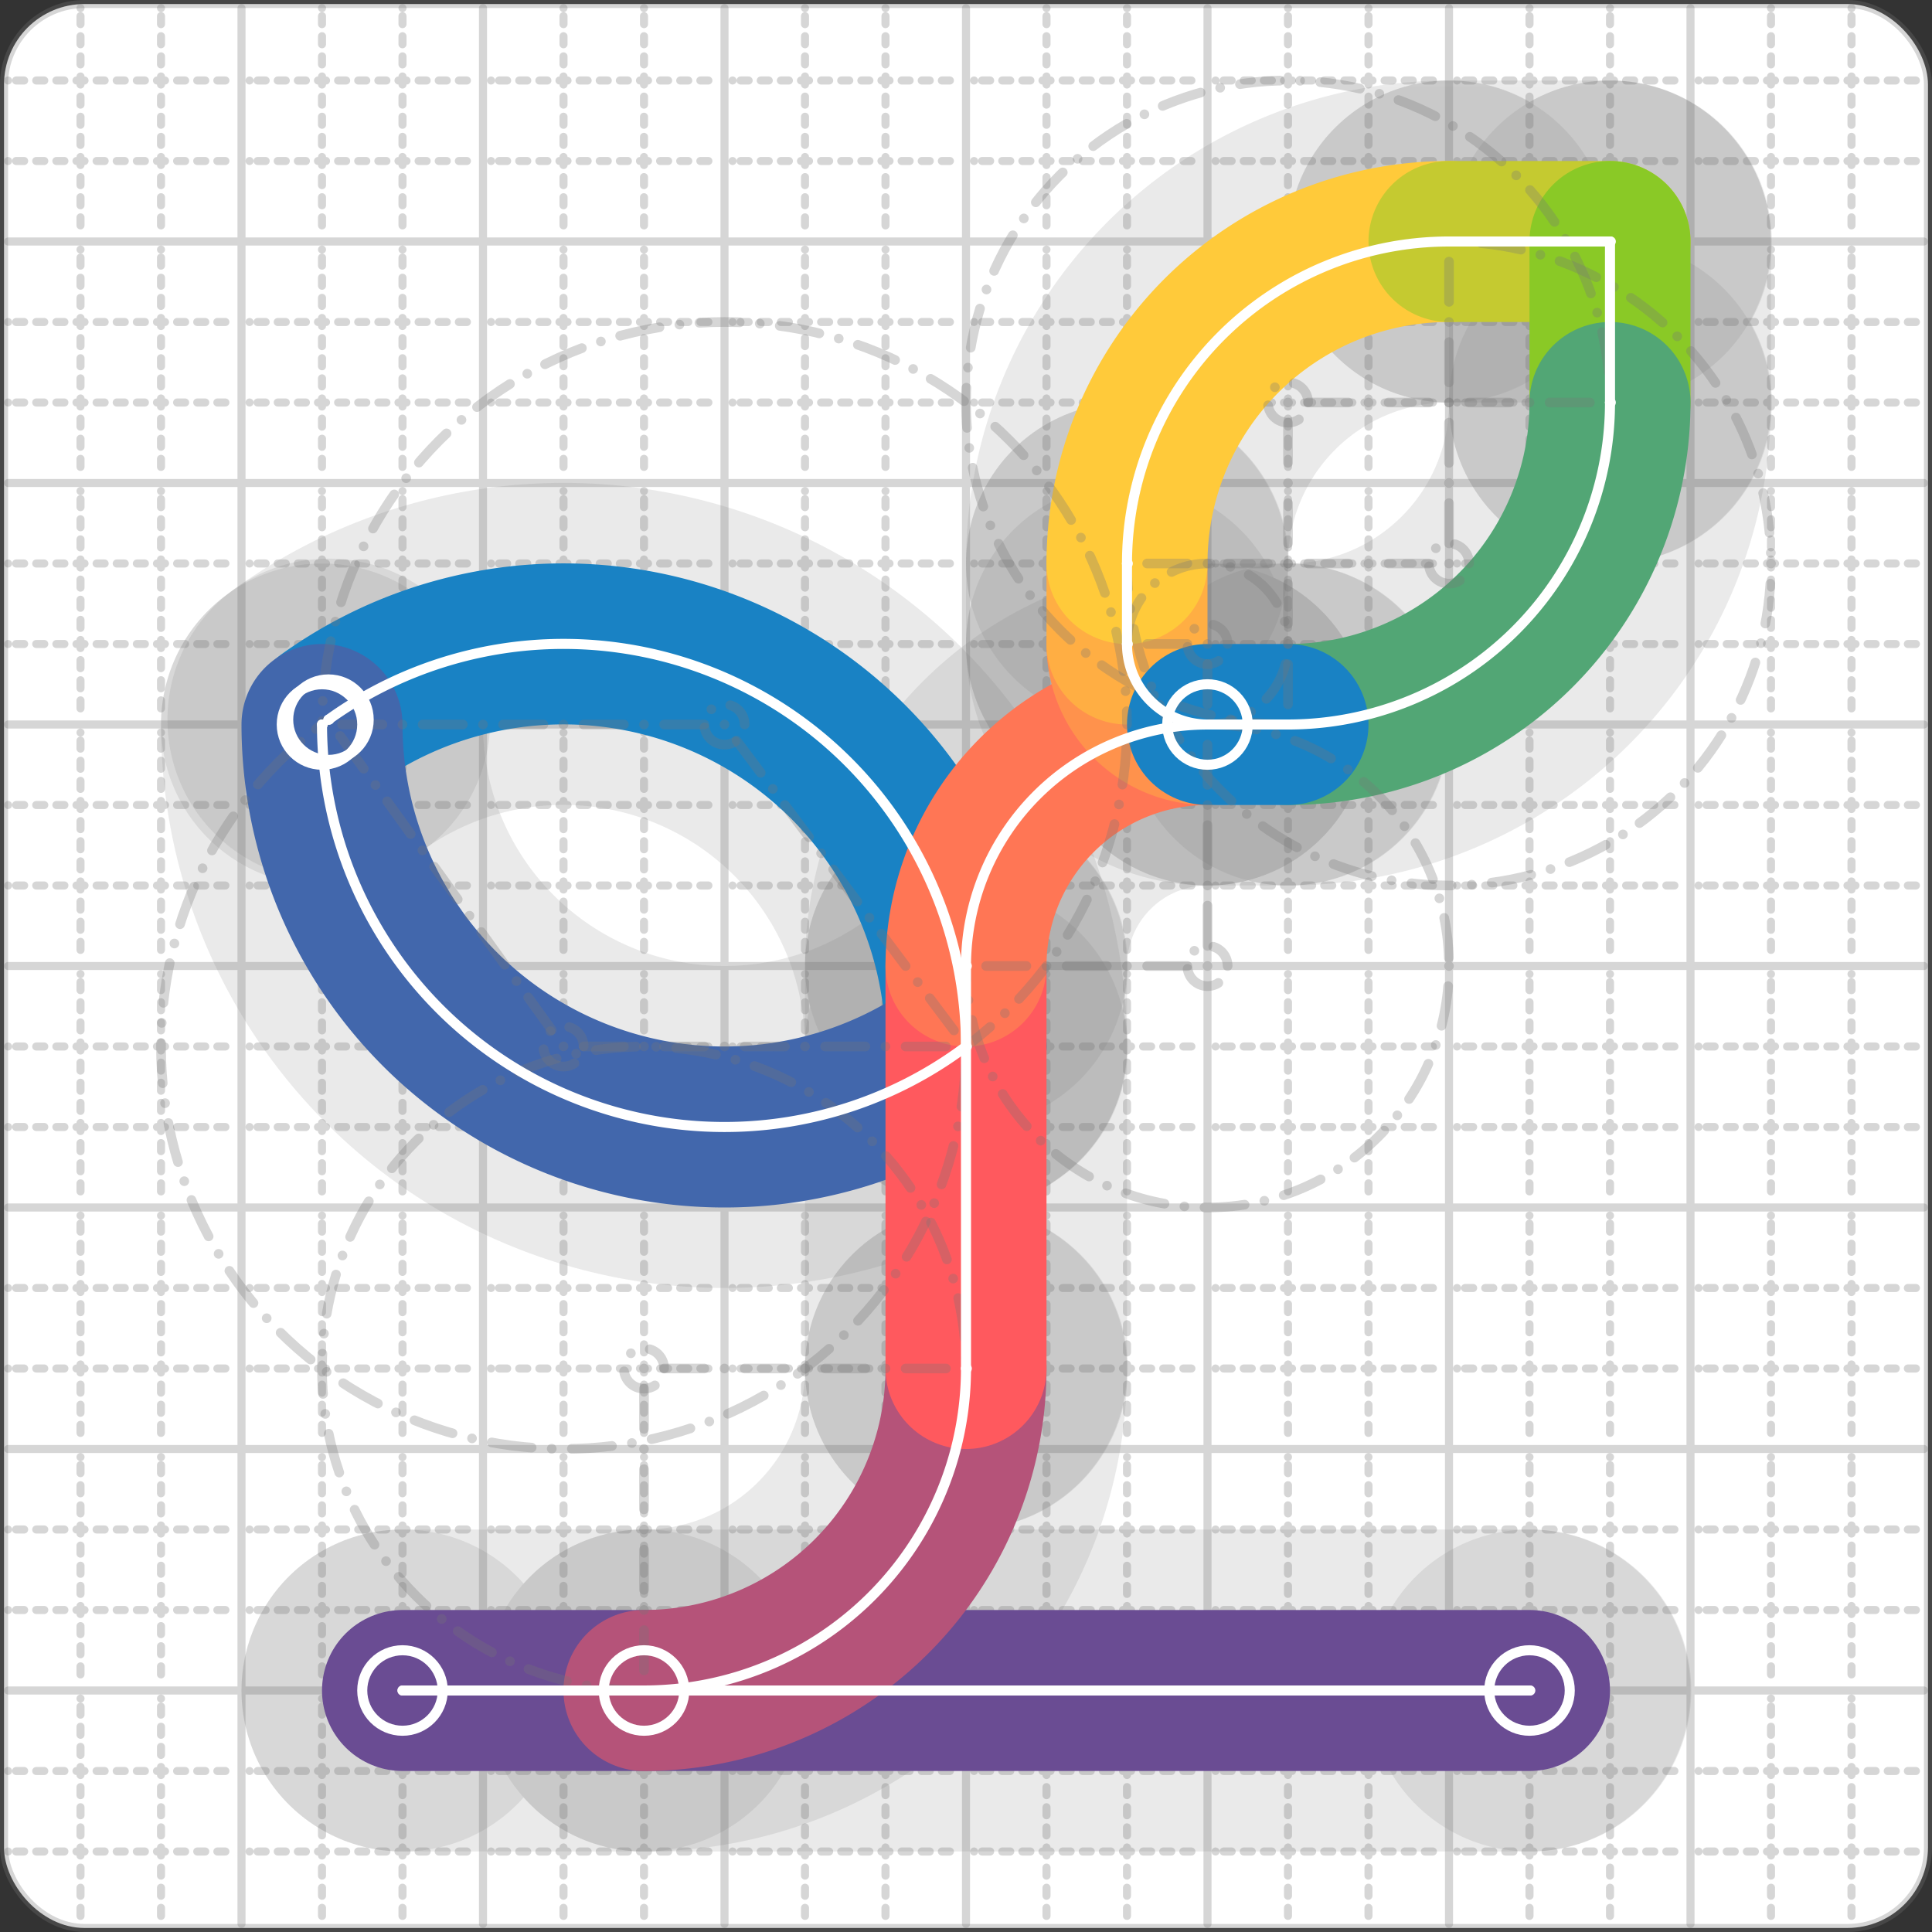 <svg xmlns="http://www.w3.org/2000/svg" width="24" height="24" viewBox="0 0 24 24" fill="none" stroke="currentColor" stroke-width="2" stroke-linecap="round" stroke-linejoin="round"><rect x="0" y="0" width="24" height="24" fill="#333333" stroke="none"/><style>
  @media screen and (prefers-color-scheme: light) {
    .svg-preview-grid-rect { fill: none }
  }
  @media screen and (prefers-color-scheme: dark) {
    .svg-preview-grid-rect { fill: none }
    .svg
    .svg-preview-grid-group,
    .svg-preview-radii-group,
    .svg-preview-shadow-mask-group,
    .svg-preview-shadow-group {
      stroke: #fff;
    }
  }
</style><g class="svg-preview-grid-group" stroke-linecap="butt" stroke-width="0.1" stroke="#777" stroke-opacity="0.3"><rect class="svg-preview-grid-rect" width="23.9" height="23.9" x="0.05" y="0.05" rx="1" fill="#fff"></rect><path stroke-dasharray="0 0.1 0.1 0.15 0.1 0.15 0.1 0.15 0.1 0.15 0.1 0.15 0.1 0.15 0.1 0.15 0.1 0.15 0.1 0.15 0.1 0.15 0.1 0.15 0 0.15" stroke-width="0.1" d="M0.1 1h23.8M1 0.1v23.8M0.1 2h23.8M2 0.1v23.8M0.1 4h23.8M4 0.1v23.8M0.1 5h23.8M5 0.1v23.8M0.1 7h23.8M7 0.1v23.8M0.1 8h23.8M8 0.1v23.8M0.1 10h23.8M10 0.1v23.8M0.1 11h23.8M11 0.1v23.8M0.1 13h23.8M13 0.1v23.8M0.1 14h23.8M14 0.1v23.8M0.1 16h23.8M16 0.1v23.8M0.1 17h23.8M17 0.1v23.8M0.1 19h23.8M19 0.1v23.8M0.1 20h23.8M20 0.1v23.8M0.1 22h23.8M22 0.1v23.8M0.1 23h23.8M23 0.1v23.8"></path><path d="M0.1 3h23.8M3 0.1v23.8M0.1 6h23.8M6 0.1v23.8M0.1 9h23.8M9 0.1v23.8M0.1 12h23.8M12 0.1v23.8M0.1 15h23.8M15 0.1v23.8M0.1 18h23.8M18 0.1v23.8M0.1 21h23.8M21 0.1v23.8"></path></g><g class="svg-preview-shadow-mask-group" stroke-width="4" stroke="#777" stroke-opacity="0.15"><mask id="svg-preview-shadow-mask-0" maskUnits="userSpaceOnUse" stroke-opacity="1" stroke-width="4" stroke="#000"><rect x="0" y="0" width="24" height="24" fill="#fff" stroke="none" rx="1"></rect><path d="M4.08 8.94h.01M12 13h.01M4 9h.01"></path></mask><mask id="svg-preview-shadow-mask-1" maskUnits="userSpaceOnUse" stroke-opacity="1" stroke-width="4" stroke="#000"><rect x="0" y="0" width="24" height="24" fill="#fff" stroke="none" rx="1"></rect><path d="M5 21h.01M19 21h.01"></path></mask><mask id="svg-preview-shadow-mask-2" maskUnits="userSpaceOnUse" stroke-opacity="1" stroke-width="4" stroke="#000"><rect x="0" y="0" width="24" height="24" fill="#fff" stroke="none" rx="1"></rect><path d="M8 21h.01M12 17h.01M12 12h.01M15 9h.01M14 8h.01M14 7h.01M18 3h.01M20 3h.01M20 5h.01M16 9h.01"></path></mask></g><g class="svg-preview-shadow-group" stroke-width="4" stroke="#777" stroke-opacity="0.15"><path mask="url(#svg-preview-shadow-mask-0)" d="M 4.08 8.94 A5 5 0 0 1 12 13"></path><path mask="url(#svg-preview-shadow-mask-0)" d="M 12 13 A5 5 0 0 1 4 9"></path><path mask="url(#svg-preview-shadow-mask-1)" d="M 5 21 L 19 21"></path><path mask="url(#svg-preview-shadow-mask-2)" d="M 8 21 A4 4 0 0 0 12 17"></path><path mask="url(#svg-preview-shadow-mask-2)" d="M 12 17 L 12 12"></path><path mask="url(#svg-preview-shadow-mask-2)" d="M 12 12 A3 3 0 0 1 15 9"></path><path mask="url(#svg-preview-shadow-mask-2)" d="M 15 9 A1 1 0 0 1 14 8"></path><path mask="url(#svg-preview-shadow-mask-2)" d="M 14 8 L 14 7"></path><path mask="url(#svg-preview-shadow-mask-2)" d="M 14 7 A4 4 0 0 1 18 3"></path><path mask="url(#svg-preview-shadow-mask-2)" d="M 18 3 L 20 3"></path><path mask="url(#svg-preview-shadow-mask-2)" d="M 20 3 L 20 5"></path><path mask="url(#svg-preview-shadow-mask-2)" d="M 20 5 A4 4 0 0 1 16 9"></path><path mask="url(#svg-preview-shadow-mask-2)" d="M 16 9 L 15 9"></path><path d="M4.08 8.94h.01M12 13h.01M4 9h.01M5 21h.01M19 21h.01M8 21h.01M12 17h.01M12 12h.01M15 9h.01M14 8h.01M14 7h.01M18 3h.01M20 3h.01M20 5h.01M16 9h.01"></path></g><g class="svg-preview-handles-group" stroke-width="0.12" stroke="#777" stroke-opacity="0.6"></g><g class="svg-preview-colored-path-group"><path d="M 4.08 8.94 A5 5 0 0 1 12 13" stroke="#1982c4"></path><path d="M 12 13 A5 5 0 0 1 4 9" stroke="#4267AC"></path><path d="M 5 21 L 19 21" stroke="#6a4c93"></path><path d="M 8 21 A4 4 0 0 0 12 17" stroke="#B55379"></path><path d="M 12 17 L 12 12" stroke="#FF595E"></path><path d="M 12 12 A3 3 0 0 1 15 9" stroke="#FF7655"></path><path d="M 15 9 A1 1 0 0 1 14 8" stroke="#ff924c"></path><path d="M 14 8 L 14 7" stroke="#FFAE43"></path><path d="M 14 7 A4 4 0 0 1 18 3" stroke="#ffca3a"></path><path d="M 18 3 L 20 3" stroke="#C5CA30"></path><path d="M 20 3 L 20 5" stroke="#8ac926"></path><path d="M 20 5 A4 4 0 0 1 16 9" stroke="#52A675"></path><path d="M 16 9 L 15 9" stroke="#1982c4"></path></g><g class="svg-preview-radii-group" stroke-width="0.12" stroke-dasharray="0 0.25 0.25" stroke="#777" stroke-opacity="0.3"><path d="M4.08 8.94 7 12.999 12 13"></path><circle cy="12.999" cx="7" r="0.25" stroke-dasharray="0"></circle><circle cy="12.999" cx="7" r="5"></circle><path d="M12 13 9 9 4 9"></path><circle cy="9" cx="9" r="0.25" stroke-dasharray="0"></circle><circle cy="9" cx="9" r="5"></circle><path d="M8 21 8 17 12 17"></path><circle cy="17" cx="8" r="0.25" stroke-dasharray="0"></circle><circle cy="17" cx="8" r="4"></circle><path d="M12 12 15 12 15 9"></path><circle cy="12" cx="15" r="0.25" stroke-dasharray="0"></circle><circle cy="12" cx="15" r="3"></circle><path d="M15 9 15 8 14 8"></path><circle cy="8" cx="15" r="0.25" stroke-dasharray="0"></circle><circle cy="8" cx="15" r="1"></circle><path d="M14 7 18 7 18 3"></path><circle cy="7" cx="18" r="0.25" stroke-dasharray="0"></circle><circle cy="7" cx="18" r="4"></circle><path d="M20 5 16 5 16 9"></path><circle cy="5" cx="16" r="0.25" stroke-dasharray="0"></circle><circle cy="5" cx="16" r="4"></circle></g><g class="svg-preview-control-path-marker-mask-group" stroke-width="1" stroke="#000"><mask id="svg-preview-control-path-marker-mask-0" maskUnits="userSpaceOnUse"><rect x="0" y="0" width="24" height="24" fill="#fff" stroke="none" rx="1"></rect><path d="M4.08 8.94h.01"></path><path d="M12 13h.01"></path></mask><mask id="svg-preview-control-path-marker-mask-1" maskUnits="userSpaceOnUse"><rect x="0" y="0" width="24" height="24" fill="#fff" stroke="none" rx="1"></rect><path d="M12 13h.01"></path><path d="M4 9h.01"></path></mask><mask id="svg-preview-control-path-marker-mask-2" maskUnits="userSpaceOnUse"><rect x="0" y="0" width="24" height="24" fill="#fff" stroke="none" rx="1"></rect><path d="M5 21h.01"></path><path d="M19 21h.01"></path></mask><mask id="svg-preview-control-path-marker-mask-3" maskUnits="userSpaceOnUse"><rect x="0" y="0" width="24" height="24" fill="#fff" stroke="none" rx="1"></rect><path d="M8 21h.01"></path><path d="M12 17h.01"></path></mask><mask id="svg-preview-control-path-marker-mask-4" maskUnits="userSpaceOnUse"><rect x="0" y="0" width="24" height="24" fill="#fff" stroke="none" rx="1"></rect><path d="M12 17h.01"></path><path d="M12 12h.01"></path></mask><mask id="svg-preview-control-path-marker-mask-5" maskUnits="userSpaceOnUse"><rect x="0" y="0" width="24" height="24" fill="#fff" stroke="none" rx="1"></rect><path d="M12 12h.01"></path><path d="M15 9h.01"></path></mask><mask id="svg-preview-control-path-marker-mask-6" maskUnits="userSpaceOnUse"><rect x="0" y="0" width="24" height="24" fill="#fff" stroke="none" rx="1"></rect><path d="M15 9h.01"></path><path d="M14 8h.01"></path></mask><mask id="svg-preview-control-path-marker-mask-7" maskUnits="userSpaceOnUse"><rect x="0" y="0" width="24" height="24" fill="#fff" stroke="none" rx="1"></rect><path d="M14 8h.01"></path><path d="M14 7h.01"></path></mask><mask id="svg-preview-control-path-marker-mask-8" maskUnits="userSpaceOnUse"><rect x="0" y="0" width="24" height="24" fill="#fff" stroke="none" rx="1"></rect><path d="M14 7h.01"></path><path d="M18 3h.01"></path></mask><mask id="svg-preview-control-path-marker-mask-9" maskUnits="userSpaceOnUse"><rect x="0" y="0" width="24" height="24" fill="#fff" stroke="none" rx="1"></rect><path d="M18 3h.01"></path><path d="M20 3h.01"></path></mask><mask id="svg-preview-control-path-marker-mask-10" maskUnits="userSpaceOnUse"><rect x="0" y="0" width="24" height="24" fill="#fff" stroke="none" rx="1"></rect><path d="M20 3h.01"></path><path d="M20 5h.01"></path></mask><mask id="svg-preview-control-path-marker-mask-11" maskUnits="userSpaceOnUse"><rect x="0" y="0" width="24" height="24" fill="#fff" stroke="none" rx="1"></rect><path d="M20 5h.01"></path><path d="M16 9h.01"></path></mask><mask id="svg-preview-control-path-marker-mask-12" maskUnits="userSpaceOnUse"><rect x="0" y="0" width="24" height="24" fill="#fff" stroke="none" rx="1"></rect><path d="M16 9h.01"></path><path d="M15 9h.01"></path></mask></g><g class="svg-preview-control-path-group" stroke="#fff" stroke-width="0.125"><path mask="url(#svg-preview-control-path-marker-mask-0)" d="M 4.08 8.94 A5 5 0 0 1 12 13"></path><path mask="url(#svg-preview-control-path-marker-mask-1)" d="M 12 13 A5 5 0 0 1 4 9"></path><path mask="url(#svg-preview-control-path-marker-mask-2)" d="M 5 21 L 19 21"></path><path mask="url(#svg-preview-control-path-marker-mask-3)" d="M 8 21 A4 4 0 0 0 12 17"></path><path mask="url(#svg-preview-control-path-marker-mask-4)" d="M 12 17 L 12 12"></path><path mask="url(#svg-preview-control-path-marker-mask-5)" d="M 12 12 A3 3 0 0 1 15 9"></path><path mask="url(#svg-preview-control-path-marker-mask-6)" d="M 15 9 A1 1 0 0 1 14 8"></path><path mask="url(#svg-preview-control-path-marker-mask-7)" d="M 14 8 L 14 7"></path><path mask="url(#svg-preview-control-path-marker-mask-8)" d="M 14 7 A4 4 0 0 1 18 3"></path><path mask="url(#svg-preview-control-path-marker-mask-9)" d="M 18 3 L 20 3"></path><path mask="url(#svg-preview-control-path-marker-mask-10)" d="M 20 3 L 20 5"></path><path mask="url(#svg-preview-control-path-marker-mask-11)" d="M 20 5 A4 4 0 0 1 16 9"></path><path mask="url(#svg-preview-control-path-marker-mask-12)" d="M 16 9 L 15 9"></path></g><g class="svg-preview-control-path-marker-group" stroke="#fff" stroke-width="0.125"><path d="M4.08 8.94h.01M12 13h.01M12 13h.01M4 9h.01M5 21h.01M19 21h.01M8 21h.01M12 17h.01M12 17h.01M12 12h.01M12 12h.01M15 9h.01M15 9h.01M14 8h.01M14 8h.01M14 7h.01M14 7h.01M18 3h.01M18 3h.01M20 3h.01M20 3h.01M20 5h.01M20 5h.01M16 9h.01M16 9h.01M15 9h.01"></path><circle cx="4.08" cy="8.94" r="0.5"></circle><circle cx="4" cy="9" r="0.5"></circle><circle cx="5" cy="21" r="0.5"></circle><circle cx="19" cy="21" r="0.5"></circle><circle cx="8" cy="21" r="0.5"></circle><circle cx="15" cy="9" r="0.5"></circle></g><g class="svg-preview-handles-group" stroke-width="0.12" stroke="#FFF" stroke-opacity="0.3"></g></svg>